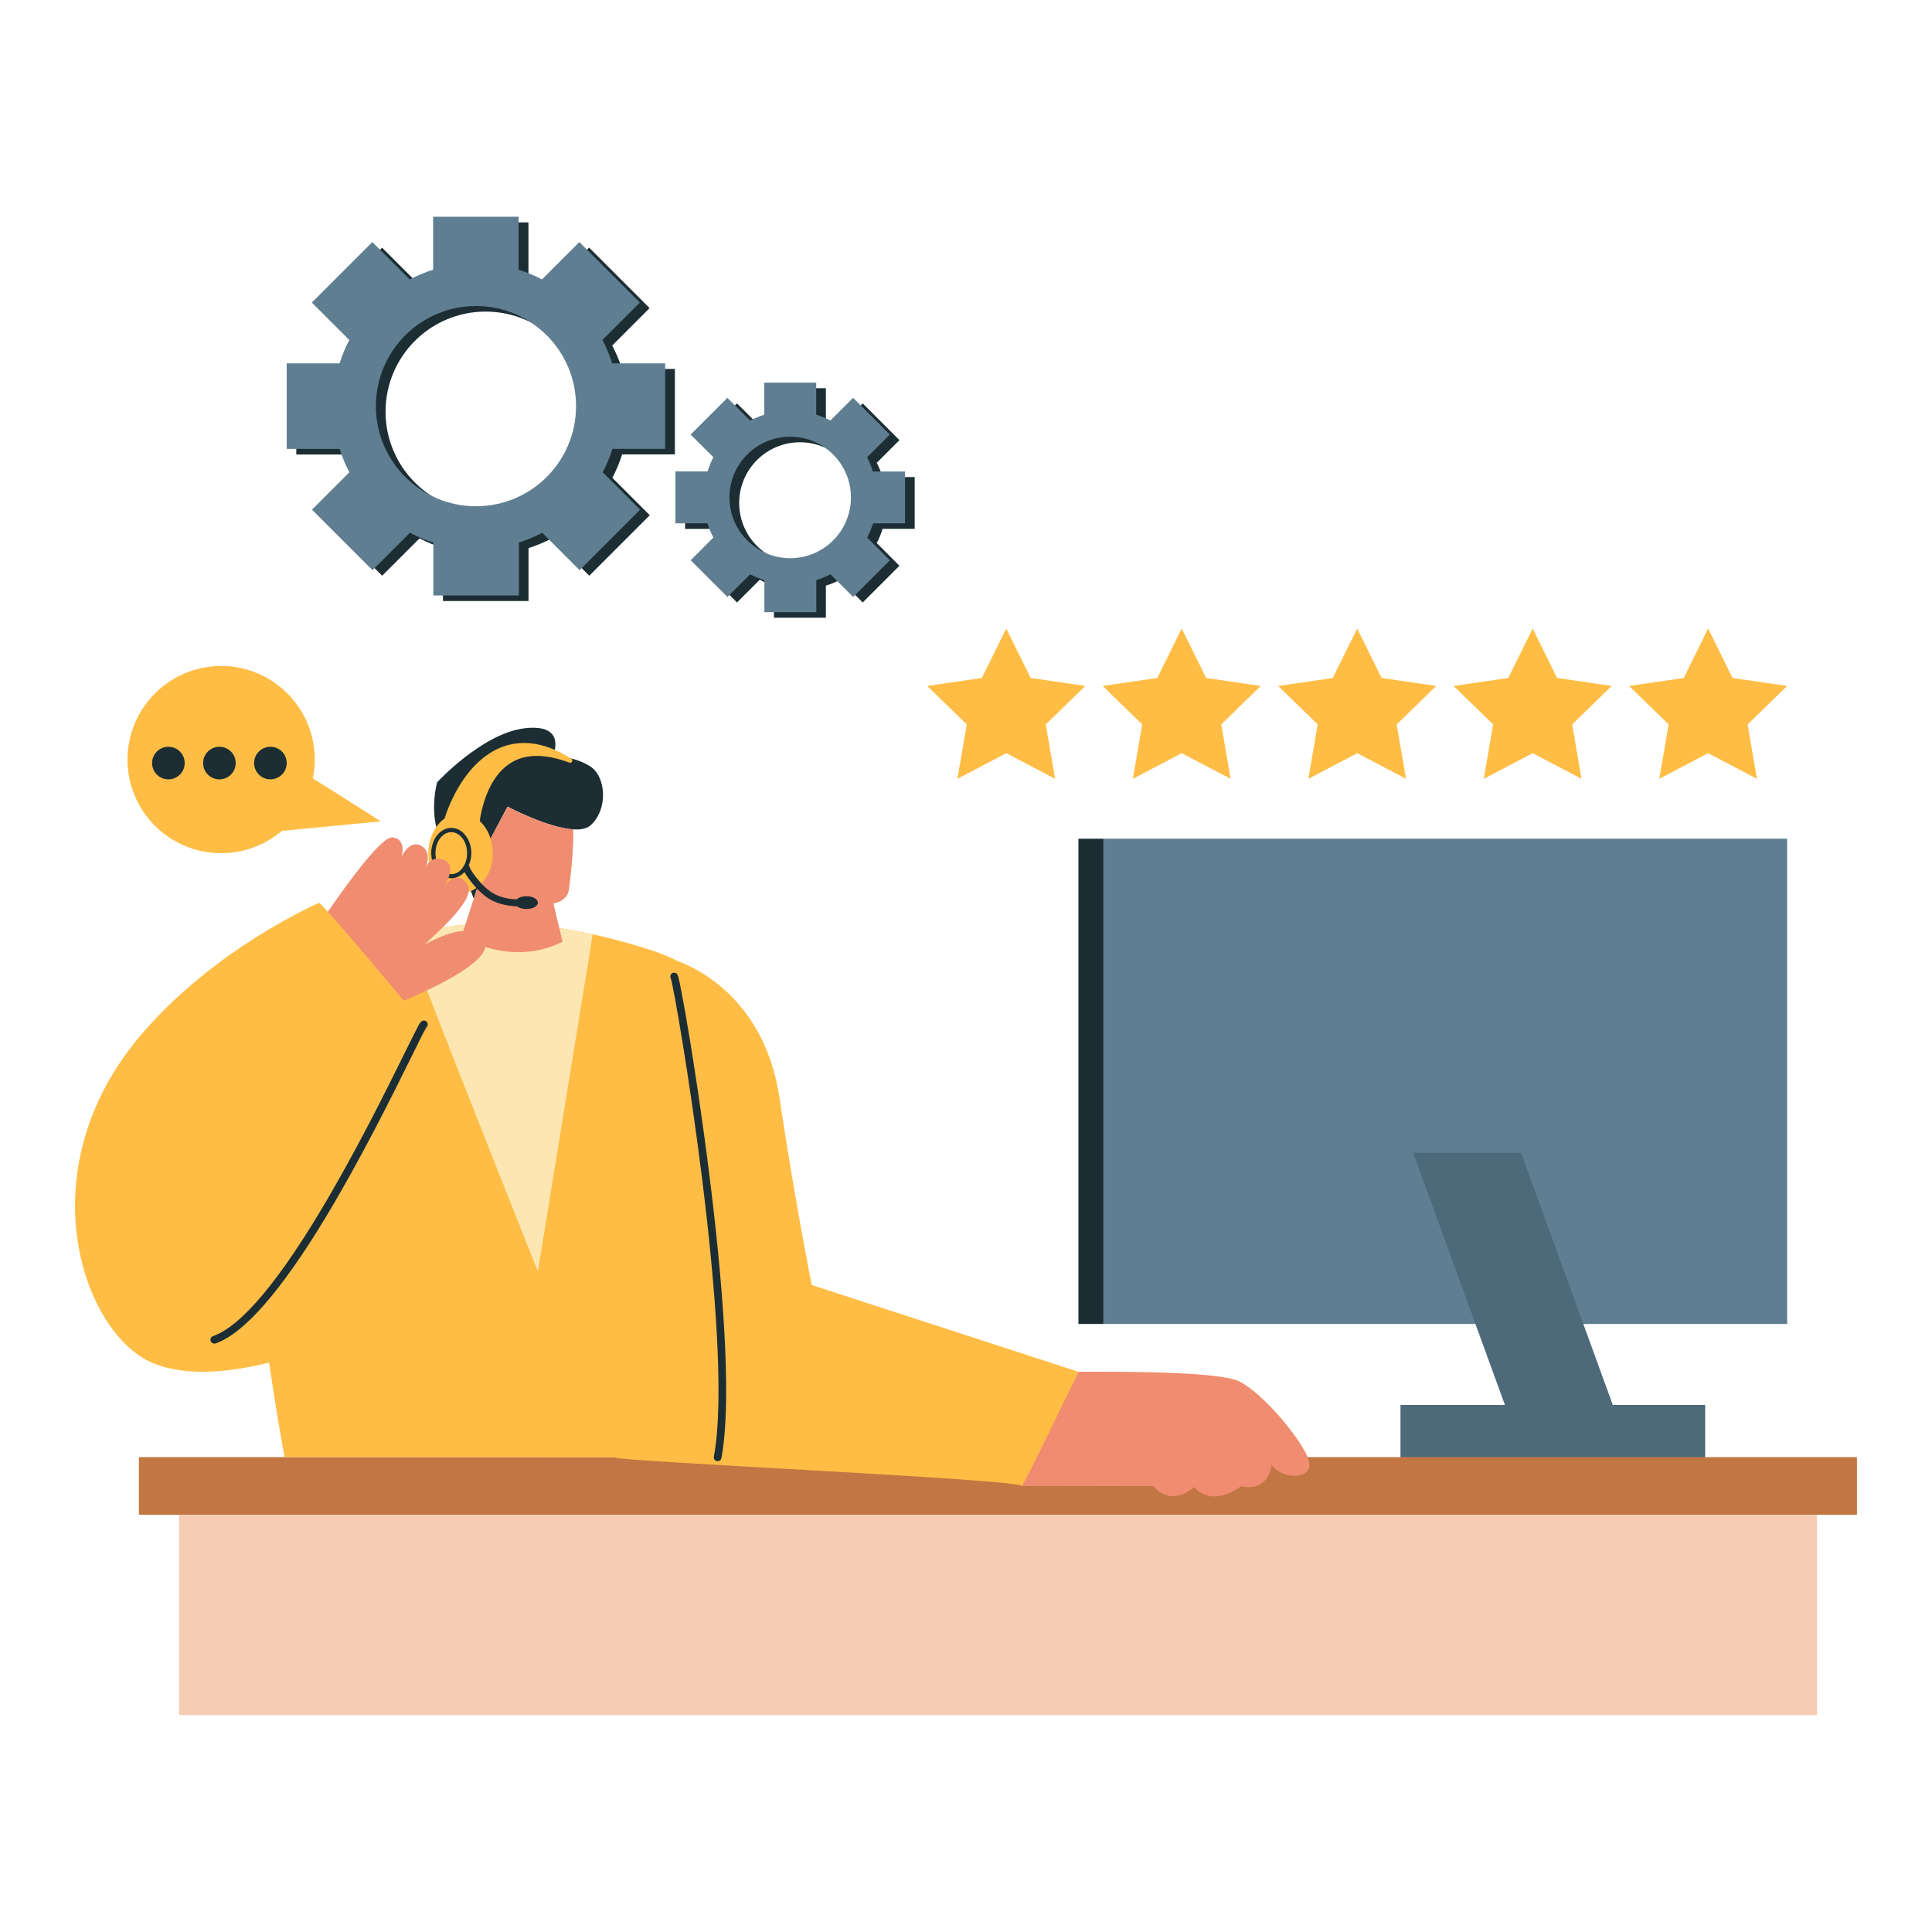 <?xml version="1.0" encoding="UTF-8"?> <svg xmlns="http://www.w3.org/2000/svg" xmlns:xlink="http://www.w3.org/1999/xlink" version="1.1" x="0px" y="0px" viewBox="0 0 2500 2500" style="enable-background:new 0 0 2500 2500;" xml:space="preserve"> <style type="text/css"> .st0{fill:#1C2E34;} .st1{fill:#FCE6B1;} .st2{fill:#FFBD45;} .st3{fill:#F08C6F;} .st4{fill:#607E91;} .st5{fill:#4D697A;} .st6{fill:#C27643;} .st7{fill:#F6CDB3;} .st8{fill:#E3EFFE;} .st9{fill:#FFFFFF;} </style> <g id="Layer_1"> </g> <g id="Layer_2"> </g> <g id="Layer_3"> <g> <path class="st0" d="M873.3,588.1V477.4h-68.5c-3.3-10.5-7.5-20.6-12.6-30.3l48.4-48.4l-78.3-78.3L714,368.9 c-9.6-5.1-19.7-9.3-30.2-12.6v-68.5H573.1v68.5c-10.5,3.3-20.6,7.5-30.3,12.6l-48.4-48.4l-78.3,78.3l48.4,48.4 c-5.1,9.6-9.3,19.7-12.6,30.2h-68.5v110.7H452c3.3,10.5,7.5,20.6,12.6,30.2l-48.4,48.4l78.3,78.3l48.4-48.4 c9.6,5,19.7,9.3,30.3,12.6v68.5h110.7v-68.5c10.5-3.3,20.6-7.5,30.2-12.6l48.4,48.4l78.3-78.3l-48.4-48.4 c5-9.6,9.3-19.7,12.6-30.3H873.3z M628.4,662.3c-71.5,0-129.5-58-129.5-129.6c0-71.5,58-129.5,129.5-129.5 c71.6,0,129.5,58,129.5,129.5C757.9,604.3,699.9,662.3,628.4,662.3z"></path> <path class="st0" d="M1183.6,684.5v-67.2h-41.5c-2-6.4-4.6-12.5-7.6-18.4l29.4-29.4l-47.5-47.5l-29.4,29.4 c-5.8-3.1-12-5.6-18.3-7.6v-41.5h-67.2v41.5c-6.4,2-12.5,4.6-18.4,7.6l-29.4-29.4l-47.5,47.5l29.4,29.4c-3.1,5.8-5.6,12-7.6,18.3 h-41.5v67.2h41.5c2,6.4,4.5,12.5,7.6,18.3l-29.4,29.4l47.5,47.5l29.4-29.4c5.8,3.1,12,5.6,18.4,7.6v41.5h67.2v-41.5 c6.4-2,12.5-4.5,18.3-7.6l29.4,29.4l47.5-47.5l-29.4-29.4c3.1-5.8,5.6-12,7.6-18.4H1183.6z M1035.1,729.5 c-43.4,0-78.6-35.2-78.6-78.6c0-43.4,35.2-78.6,78.6-78.6c43.4,0,78.6,35.2,78.6,78.6C1113.7,694.3,1078.5,729.5,1035.1,729.5z"></path> <rect x="1395.5" y="1085.3" class="st0" width="32.4" height="627.9"></rect> <rect x="1427.9" y="1085.3" class="st4" width="884.7" height="627.9"></rect> <polygon class="st5" points="1828.6,1491.7 1947.4,1818.1 2087,1818.1 1968.2,1491.7 "></polygon> <rect x="1812.2" y="1818.1" transform="matrix(-1 -4.491220e-11 4.491220e-11 -1 4018.716 3713.317)" class="st5" width="394.3" height="77.2"></rect> <rect x="179.9" y="1885.5" transform="matrix(-1 -4.489710e-11 4.489710e-11 -1 2582.781 3845.605)" class="st6" width="2223.1" height="74.6"></rect> <rect x="231.6" y="1960.1" transform="matrix(-1 -4.489665e-11 4.489665e-11 -1 2582.781 4179.37)" class="st7" width="2119.5" height="259.2"></rect> <path class="st2" d="M875.5,1242.9v642.8l-507.3-0.2c0,0-91.4-486.4-15.6-563.3c38.9-39.4,92.2-86.5,172.8-111 c62.3-18.9,140.8-24.3,241.5-2.3c23.2,5.1,47.6,11.6,73.2,19.8C852.7,1232.6,864.5,1237.4,875.5,1242.9z"></path> <path class="st3" d="M1395.5,1775c6.3,0.4,173.9-2.5,206.6,11.9s93.4,88.6,92.4,108.8s-36.6,17.3-49.1,0c0,0-2.9,35.5-39.5,27.4 c0,0-35.2,28.9-60.9,1.2c0,0-27.6,27.1-52.7-1.2l-170.4-0.3L1395.5,1775z"></path> <path class="st2" d="M875,1243.1c0,0,111.7,32.4,133.5,176.6c21.8,144.2,41.9,243.1,41.9,243.1l345.1,112.3 c0,0-75.3,156.4-73.6,147.8c1.7-8.6-525.5-31.9-527-37C793.4,1880.8,875,1243.1,875,1243.1z"></path> <path class="st0" d="M928.6,1890.8c-0.3,0-0.6,0-0.9-0.1c-2.7-0.5-4.5-3.1-4-5.8c27.9-148.3-49.4-600.9-55.7-618.9 c-1.1-2-0.7-4.6,1.1-6.2c2.1-1.8,5.3-1.5,7,0.6c1,1.2,1.8,2.1,6,24.4c2.8,14.5,6.3,34.5,9.9,56.3c5.4,32.6,15.9,99.1,25.8,178.3 c15.5,123.3,30.7,287.2,15.7,367.4C933.1,1889.2,931,1890.8,928.6,1890.8z M868.6,1266.9C868.6,1266.9,868.6,1266.9,868.6,1266.9 C868.6,1266.9,868.6,1266.9,868.6,1266.9z M868.6,1266.9L868.6,1266.9L868.6,1266.9z"></path> <g> <polygon class="st2" points="1302.1,813.3 1333.7,877.3 1404.4,887.6 1353.2,937.4 1365.3,1007.8 1302.1,974.6 1238.9,1007.8 1251,937.4 1199.8,887.6 1270.5,877.3 "></polygon> <polygon class="st2" points="1983.3,813.3 2014.9,877.3 2085.5,887.6 2034.4,937.4 2046.5,1007.8 1983.3,974.6 1920,1007.8 1932.1,937.4 1881,887.6 1951.7,877.3 "></polygon> <polygon class="st2" points="1756.2,813.3 1787.8,877.3 1858.5,887.6 1807.3,937.4 1819.4,1007.8 1756.2,974.6 1693,1007.8 1705.1,937.4 1653.9,887.6 1724.6,877.3 "></polygon> <polygon class="st2" points="1529.1,813.3 1560.8,877.3 1631.4,887.6 1580.3,937.4 1592.4,1007.8 1529.1,974.6 1465.9,1007.8 1478,937.4 1426.9,887.6 1497.5,877.3 "></polygon> <polygon class="st2" points="2210.3,813.3 2241.9,877.3 2312.6,887.6 2261.4,937.4 2273.5,1007.8 2210.3,974.6 2147.1,1007.8 2159.2,937.4 2108,887.6 2178.7,877.3 "></polygon> </g> <path class="st4" d="M860.7,580.9V470.2h-68.5c-3.3-10.5-7.5-20.6-12.6-30.3l48.4-48.4l-78.3-78.3l-48.4,48.4 c-9.6-5.1-19.7-9.3-30.2-12.6v-68.5H560.5v68.5c-10.5,3.3-20.6,7.5-30.3,12.6l-48.4-48.4l-78.3,78.3L452,440 c-5.1,9.6-9.3,19.7-12.6,30.2H371v110.7h68.5c3.3,10.5,7.5,20.6,12.6,30.2l-48.4,48.4l78.3,78.3l48.4-48.4 c9.6,5,19.7,9.3,30.3,12.6v68.5h110.7V702c10.5-3.3,20.6-7.5,30.2-12.6l48.4,48.4l78.3-78.3l-48.4-48.4c5-9.6,9.3-19.7,12.6-30.3 H860.7z M615.9,655.1c-71.5,0-129.5-58-129.5-129.6c0-71.5,58-129.5,129.5-129.5c71.6,0,129.5,58,129.5,129.5 C745.4,597.1,687.4,655.1,615.9,655.1z"></path> <path class="st4" d="M1171.1,677.3v-67.2h-41.5c-2-6.4-4.6-12.5-7.6-18.4l29.4-29.4l-47.5-47.5l-29.4,29.4 c-5.8-3.1-12-5.6-18.3-7.6v-41.5H989v41.5c-6.4,2-12.5,4.6-18.4,7.6l-29.4-29.4l-47.5,47.5l29.4,29.4c-3.1,5.8-5.6,12-7.6,18.3 H874v67.2h41.5c2,6.4,4.5,12.5,7.6,18.3L893.8,725l47.5,47.5l29.4-29.4c5.8,3.1,12,5.6,18.4,7.6v41.5h67.2v-41.5 c6.4-2,12.5-4.5,18.3-7.6l29.4,29.4l47.5-47.5l-29.4-29.4c3.1-5.8,5.6-12,7.6-18.4H1171.1z M1022.5,722.3 c-43.4,0-78.6-35.2-78.6-78.6c0-43.4,35.2-78.6,78.6-78.6c43.4,0,78.6,35.2,78.6,78.6C1101.1,687.1,1066,722.3,1022.5,722.3z"></path> <path class="st2" d="M492.7,1062.8c0,0-52.3-33.4-87.9-55.5c1.6-7.9,2.5-16.1,2.5-24.4c0-66.9-54.2-121.1-121.1-121.1 S165,916,165,982.9S219.2,1104,286.1,1104c29.9,0,57.3-10.8,78.4-28.8L492.7,1062.8z"></path> <circle class="st0" cx="217.9" cy="987.4" r="21.1"></circle> <circle class="st0" cx="283.9" cy="987.4" r="21.1"></circle> <circle class="st0" cx="349.9" cy="987.4" r="21.1"></circle> <path class="st1" d="M767,1208.9c-17.3,106.5-71,436.3-71,436.3s-123.4-309.1-170.5-434C587.8,1192.3,666.3,1186.8,767,1208.9z"></path> <path class="st0" d="M579,1100c18.1,22,28.7,47.5,34,63l13.1-40.3c-30.9-8.7-38.1-41.1-17-50.4c20.3-8.9,24.9,12.1,25.2,13.8 c0,0,0,0,0,0c0,0,0,0,0,0c0,0,0,0,0,0l22.4-42.3c0,0,51.6,27.3,85.2,29.4c9.5,0.6,17.5-0.8,22.6-5.5c22.8-21.1,19.4-62.2,0-75.5 c-19.4-13.3-48.9-14.4-48.9-14.4s18.9-41.6-36.1-35.5c-55,6.1-113.9,70-113.9,70S550.7,1065.6,579,1100z"></path> <path class="st3" d="M597.1,1212.1c0,0,64,40.3,130.8,6.4l-11.8-49.4c0,0,18-2.5,20.1-18c1.4-10.3,6.1-48.5,5.7-77.8 c-33.6-2.1-85.2-29.4-85.2-29.4l-22.4,42.3c0,0,0,0,0,0c0,0,0,0,0,0c0,0,0,0,0,0c-0.3-1.7-4.9-22.7-25.2-13.8 c-21.1,9.3-13.9,41.7,17,50.4l-13.1,40.3L597.1,1212.1z"></path> <g> <path class="st2" d="M620.3,1067.5L620.3,1067.5C620.3,1067.5,620.3,1067.5,620.3,1067.5L620.3,1067.5l0-0.3l0-0.5l0.1-1.2 c0.1-0.8,0.2-1.7,0.3-2.5c0.2-1.7,0.5-3.5,0.8-5.2c0.6-3.5,1.3-7,2.2-10.5c1.7-7,3.9-13.8,6.5-20.4c5.4-13.1,12.8-25.2,23-34 c5.1-4.4,10.9-8,17.3-10.5c6.4-2.5,13.5-3.9,20.9-4.2c3.7-0.2,7.4,0,11.2,0.3c1.9,0.2,3.8,0.4,5.7,0.7l2.9,0.4l2.8,0.6 c7.6,1.5,15.2,3.8,22.7,6.6l0,0c1.5,0.6,3.2-0.2,3.7-1.7c0.5-1.3,0-2.7-1.2-3.4c-6.9-4.4-14.3-8.4-22-11.7l-2.9-1.2l-3-1.1 c-2-0.8-4-1.4-6.1-2.1c-4.1-1.2-8.4-2.3-12.7-3c-8.7-1.5-17.9-1.6-27.1-0.2c-9.2,1.5-18.2,4.6-26.5,9.2 c-8.3,4.6-15.8,10.4-22.4,16.9c-6.6,6.5-12.4,13.7-17.5,21.2c-5.1,7.5-9.5,15.4-13.4,23.5c-2,4.1-3.8,8.2-5.5,12.4 c-0.8,2.1-1.7,4.2-2.4,6.4c-0.4,1.1-0.8,2.2-1.1,3.3l-0.6,1.7l-0.3,0.9l-0.1,0.5l-0.1,0.3l0,0.1l-0.1,0.2 c-2.3,12.4,5.8,24.4,18.2,26.7C606,1088,618,1079.9,620.3,1067.5z"></path> <ellipse class="st2" cx="596" cy="1104" rx="41.7" ry="51.7"></ellipse> <path class="st0" d="M605,1084.9c-1.3-2.2-2.7-4.1-4.3-5.9c-4.5-4.8-10.3-7.7-16.7-7.7c-2.4,0-4.8,0.4-7,1.2 c-3.6,1.3-7,3.5-9.8,6.5c-5.6,6-9.2,14.9-9.2,24.9c0,18,11.6,32.6,25.9,32.6c5.6,0,10.8-2.3,15.1-6.1c0.7-0.6,1.3-1.3,2-2 c2.2-2.4,4.1-5.3,5.5-8.5c0.9-2,1.7-4.2,2.2-6.4c0.8-3.1,1.2-6.3,1.2-9.7C609.9,1096.9,608.1,1090.3,605,1084.9z M596.4,1125.6 c-3.4,3.5-7.7,5.5-12.4,5.5c-11.3,0-20.5-12.2-20.5-27.2c0-7.5,2.3-14.3,6-19.2c2.8-3.7,6.4-6.3,10.4-7.4c1.3-0.3,2.7-0.5,4-0.5 c5.4,0,10.4,2.8,14.1,7.5c0.4,0.5,0.9,1.1,1.3,1.7c3.2,4.8,5.1,11.1,5.1,18c0,1.7-0.1,3.3-0.3,4.9c-0.6,4.1-1.8,7.9-3.6,11.1 c-0.4,0.7-0.8,1.5-1.3,2.1C598.4,1123.4,597.4,1124.6,596.4,1125.6z"></path> <path class="st0" d="M681.2,1167.4c-0.3-2.4-2.4-4.1-4.8-3.8c-0.1,0-3.1,0.3-7.8,0.2c-7.3-0.2-18.5-1.6-28.8-6.9 c-5.9-3.1-11.7-8.1-16.7-13.4c-0.9-1-1.8-2-2.6-2.9c-6.7-7.7-11.6-15.3-12.5-17.7c-0.1-1-0.5-2-1.3-2.7c-0.3-0.3-0.6-0.5-0.9-0.7 c-1.7-0.9-3.7-0.6-5.1,0.6c-0.3,0.3-0.6,0.7-0.9,1.1c-0.2,0.3-0.3,0.7-0.4,1c-0.2,0.9-0.2,1.9,0.1,2.9c0.2,0.8,0.8,2,1.7,3.6 c2.7,4.9,8.3,13,15.4,20.6c0.3,0.3,0.6,0.6,0.9,0.9c5.5,5.7,11.8,11.1,18.4,14.6c12.2,6.3,25.1,7.8,33.2,8c0.6,0,1.3,0,1.9,0 c3.9,0,6.3-0.3,6.6-0.3C679.8,1172,681.5,1169.8,681.2,1167.4z"></path> <ellipse class="st0" cx="681.2" cy="1168" rx="14.8" ry="8.3"></ellipse> </g> <path class="st3" d="M550.8,1221.8c-4.2,0,68.4-55.8,53.9-77.4c-14.6-21.6-30.2,3.4-30.2,3.4s18.3-27.9,0-35 c-18.3-7.2-23.8,10.3-23.8,10.3s9.5-19.9-5.6-28.6s-25.5,14-25.5,14s7.2-23.2-11.9-24.9c-19.1-1.8-94.7,112.8-94.7,112.8 l91.7,105.7c0,0,135.6-51.6,122.5-83C612.8,1184.8,550.8,1221.8,550.8,1221.8z"></path> <path class="st2" d="M412.9,1168.3c9.5,6.3,116,134.2,116,134.2l-93.2,430.9c0,0-148.7,68.1-238.4,30.2s-164-247.6-16-423.1 C277.3,1226.7,412.9,1168.3,412.9,1168.3z"></path> <path class="st0" d="M277.3,1738.6c-2.1,0-4-1.3-4.7-3.3c-0.9-2.6,0.4-5.5,3.1-6.4c81.3-28.7,202.6-274.4,248.2-366.9 c6-12.1,10.7-21.6,14.1-28.3c5.5-10.7,6.8-13,10.4-13.1c2.8-0.1,5.1,2.1,5.1,4.9c0,1.6-0.7,3-1.8,4c-2.1,3.1-9.9,18.8-18.8,37 c-23,46.6-65.8,133.2-112.3,210.1c-57.2,94.4-104.8,148.9-141.6,161.8C278.4,1738.5,277.8,1738.6,277.3,1738.6z M548.6,1330.5 C548.6,1330.5,548.6,1330.5,548.6,1330.5C548.6,1330.5,548.6,1330.5,548.6,1330.5z M548.6,1330.5 C548.6,1330.5,548.6,1330.5,548.6,1330.5C548.6,1330.5,548.6,1330.5,548.6,1330.5z M548.6,1330.5 C548.6,1330.5,548.6,1330.5,548.6,1330.5C548.6,1330.5,548.6,1330.5,548.6,1330.5z"></path> </g> </g> <g id="Layer_4"> </g> <g id="Layer_5"> </g> <g id="Layer_6"> </g> <g id="Layer_7"> </g> <g id="Layer_8"> </g> <g id="Layer_9"> </g> <g id="Layer_10"> </g> </svg> 
